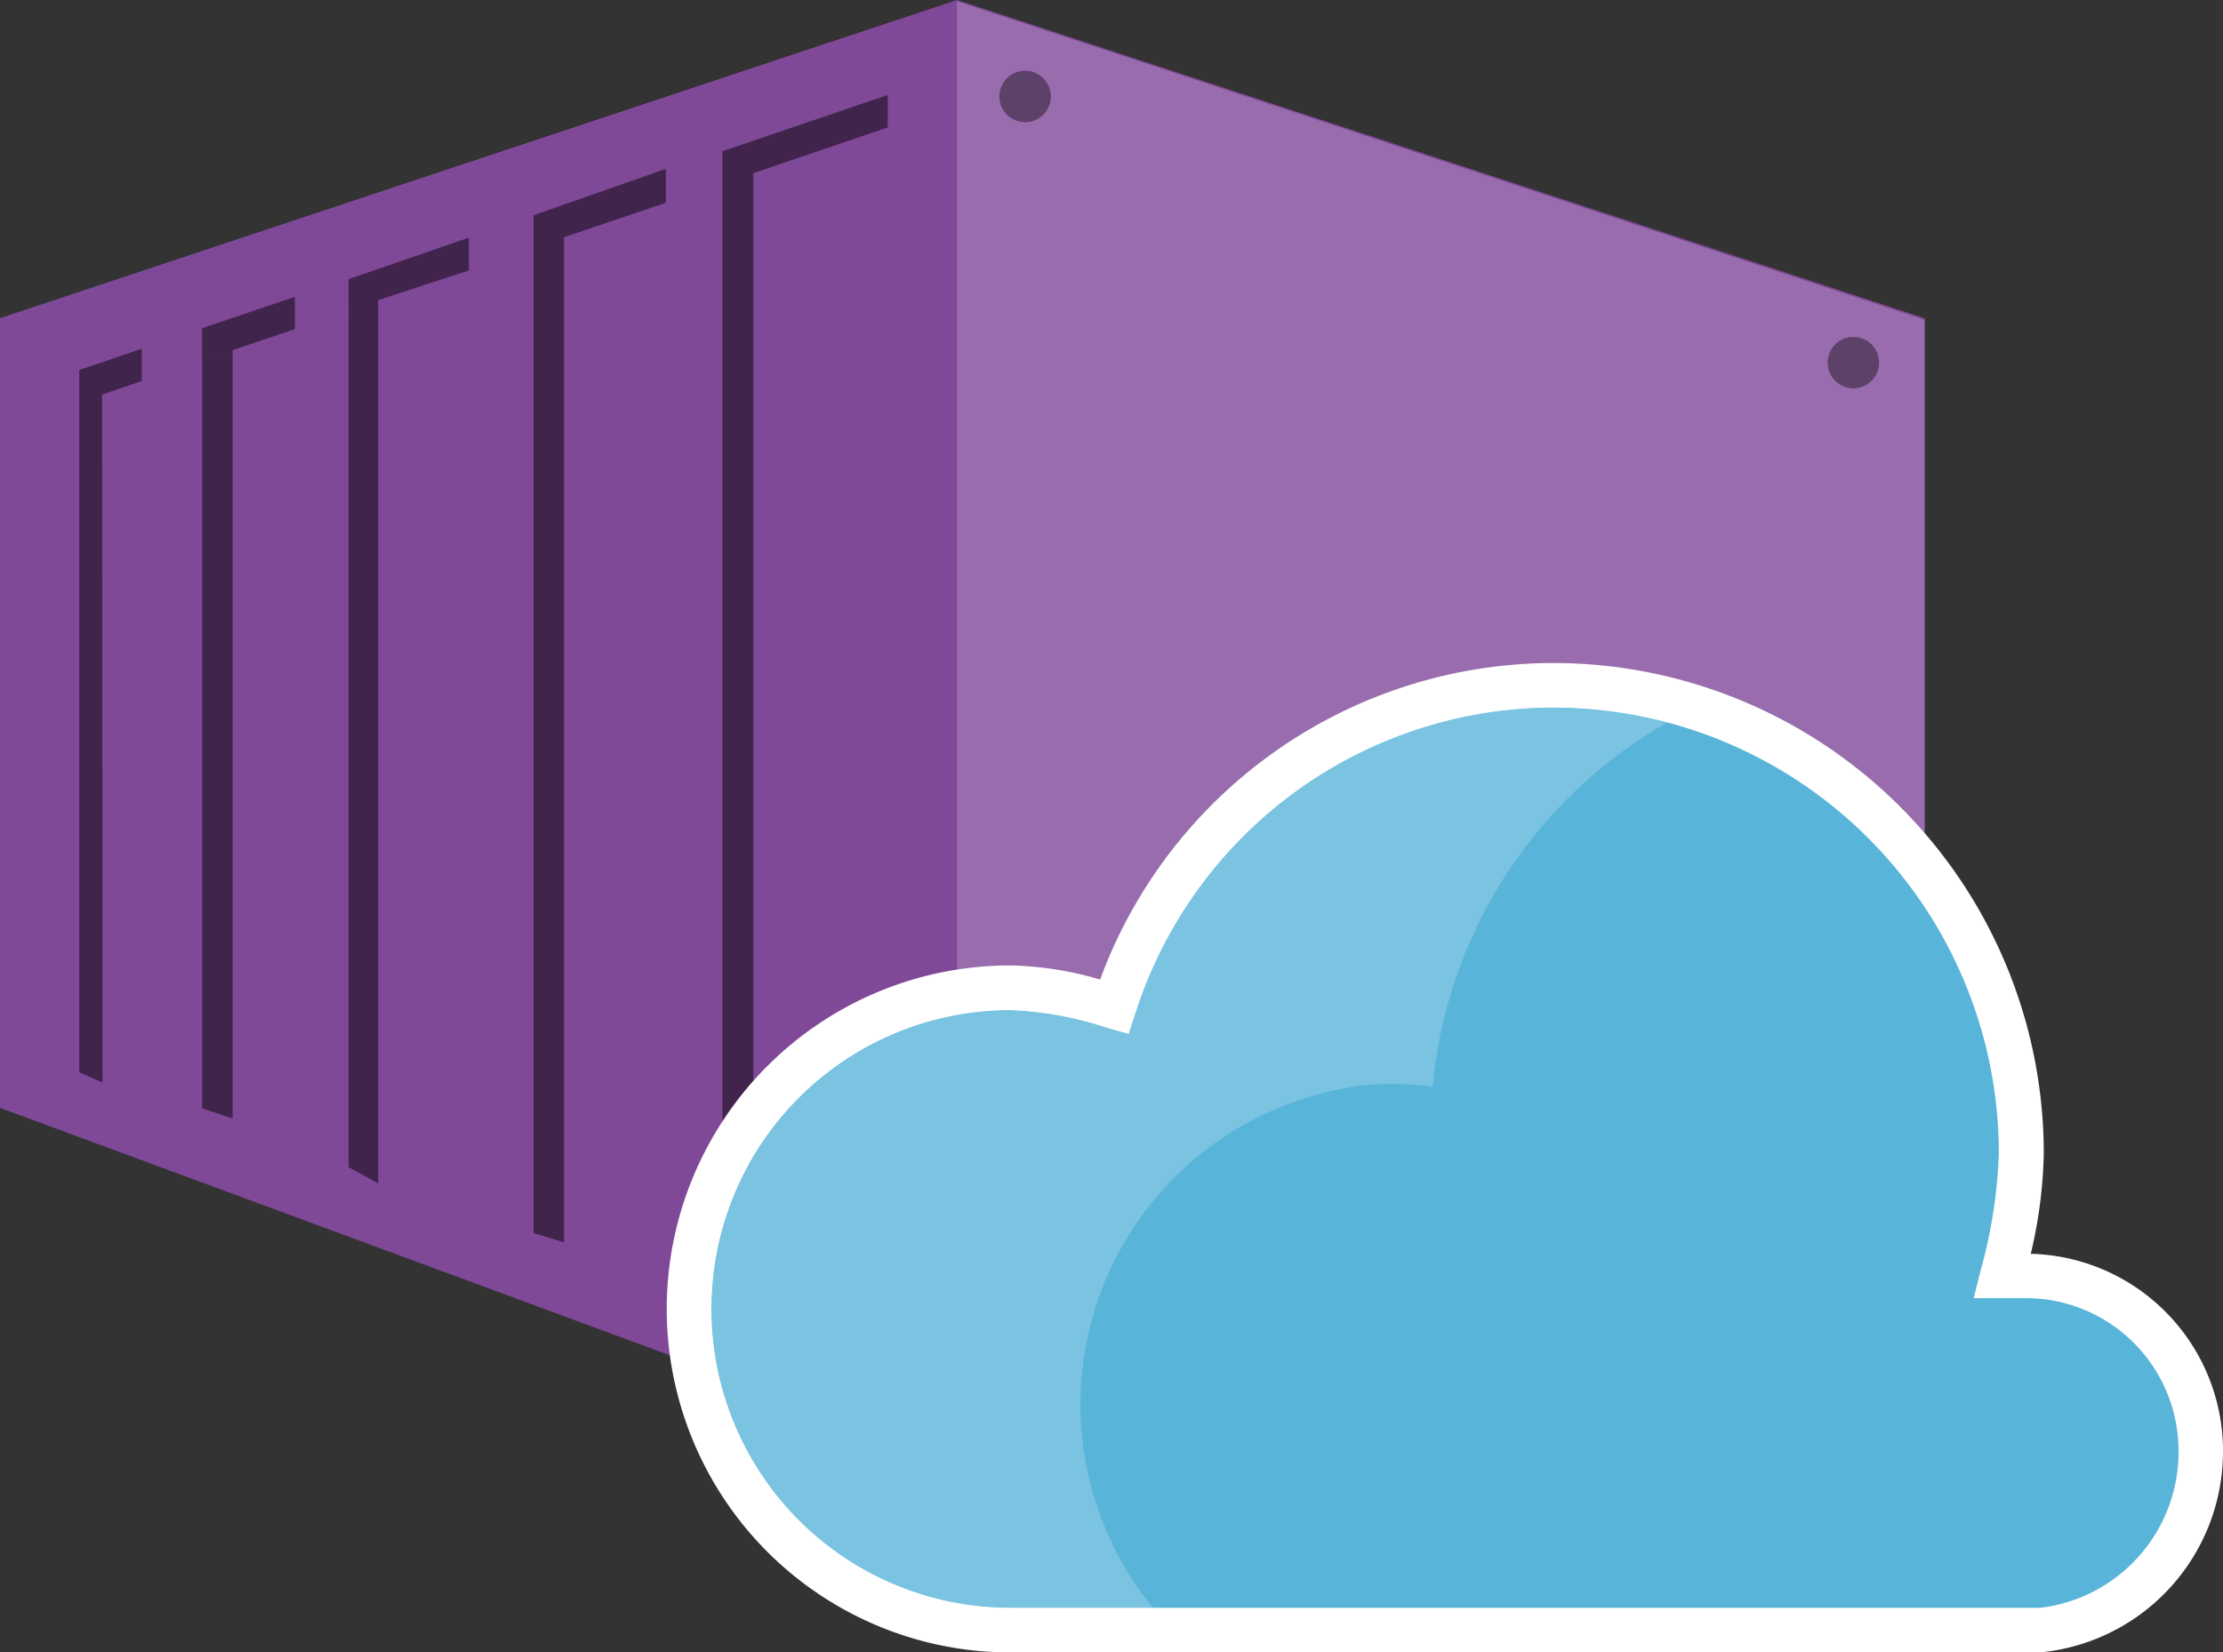 <svg data-slug-id="app-service-container" xmlns="http://www.w3.org/2000/svg" viewBox="0 0 645 479.49">
    <rect x="0" y="0" width="645" height="479.49" fill="#333333" stroke="none"/>
    <polyline fill="#804998" points="277.65 0 0 92.32 0 321.47 257.23 416.5 277.39 424.02 277.39 423.94 558.44 321.94 558.44 92.36 277.65 0"/>
    <path fill="#996dad" d="M537.76,112.66a7.44,7.44,0,1,1,7.44-7.44,7.44,7.44,0,0,1-7.44,7.44M297.43,35.43A7.44,7.44,0,1,1,304.87,28a7.44,7.44,0,0,1-7.44,7.44M277.69.39V281.34a100.45,100.45,0,0,1,15.44-1.19,97.48,97.48,0,0,1,26.06,4.09,140.27,140.27,0,0,1,131.58-91.85,142,142,0,0,1,107.64,49.36l0-148.9L277.69.39"/>
    <path fill="#40244c" d="M29.63,114.49,23,116.75l0,194.4,4.64,2.06,2.11.95-.13-199.67M41.11,101.2,23,107.37v9.38l6.66-2.27h0l11.48-3.91V101.2"/>
    <path fill="#40244c" d="M67.51,101.6l-8.86,3v217l8.86,3v-223m18.1-15.48-27,9.11v9.38l8.86-3v0l18.1-6.11V86.12"/>
    <path d="M58.65,95.23l27-9.11Z"/>
    <path fill="#40244c" d="M109.74,87.23l-8.6,2.93V338.67l8.6,4.73V87.23m26.32-9-15.49,5.27,15.49-5v-.24m0-9.31L101.14,81v9.17l8.6-2.93v-.16l10.82-3.52,15.49-5.27V69"/>
    <path fill="#40244c" d="M163.66,68.89l-8.86,3V357.82l8.86,2.67V68.89M193.2,49,154.8,62.45V71.9l8.86-3v-.07l29.54-10V49"/>
    <path fill="#40244c" d="M218.57,50.21l-8.94,3V325.41a100.16,100.16,0,0,1,8.94-11.71V50.21m39-22.65L209.63,43.87v9.38l8.94-3h0l39-13.27V27.56"/>
    <path fill="#59b4d9" d="M638.55,420.93a50.61,50.61,0,0,0-50.48-50.74H581a149,149,0,0,0,5.5-35.65,134.89,134.89,0,0,0-263.2-42.48,106.94,106.94,0,0,0-30.1-5.5,93.22,93.22,0,1,0,0,186.45H592a52.12,52.12,0,0,0,46.53-52.07"/>
    <path fill="#fff" d="M293.13,479.49a99.67,99.67,0,0,1,0-199.35,97.48,97.48,0,0,1,26.06,4.09,140.27,140.27,0,0,1,131.58-91.85A142.33,142.33,0,0,1,593,334.58a136,136,0,0,1-3.78,29.24A57.23,57.23,0,0,1,645,420.93a58.57,58.57,0,0,1-52.42,58.48l-299.45.09m0-186.41a86.73,86.73,0,0,0,0,173.46H591.94a45.54,45.54,0,0,0,40.16-45.62,44.33,44.33,0,0,0-44.29-44.25H572.67l2-8a144.43,144.43,0,0,0,5.29-34.1A129.43,129.43,0,0,0,450.73,205.28,127.58,127.58,0,0,0,329.38,294L327.44,300l-6-1.68a100.66,100.66,0,0,0-28.34-5.2"/>
    <path fill="#7ac3e1" d="M450.73,205.28A127.58,127.58,0,0,0,329.38,294L327.44,300l-6-1.68a100.66,100.66,0,0,0-28.34-5.2,86.73,86.73,0,0,0,0,173.46h41.49a93.19,93.19,0,0,1,51-149.81,75.73,75.73,0,0,1,30.1-1.38A136,136,0,0,1,483.82,209.6a129.63,129.63,0,0,0-33.09-4.32"/>
    <path fill="#fff" d="M450,198.88A134.16,134.16,0,0,0,322.5,292.1a107,107,0,0,0-30.1-5.5,93.22,93.22,0,0,0,0,186.41h48q-3.08-3.12-5.81-6.45H293.13a86.73,86.73,0,0,1,0-173.46,100.66,100.66,0,0,1,28.34,5.2l6,1.68,1.94-5.93a127.58,127.58,0,0,1,121.35-88.75,129.63,129.63,0,0,1,33.09,4.32q3.59-2,7.33-3.89A129.2,129.2,0,0,0,450,198.88"/>
    <path fill="#5c4168" d="M297.43,20.55A7.44,7.44,0,1,0,304.87,28a7.44,7.44,0,0,0-7.44-7.44"/>
    <path fill="#5c4168" d="M537.76,97.78a7.44,7.44,0,1,0,7.44,7.44,7.44,7.44,0,0,0-7.44-7.44"/>
    <path fill="#c0a4cc" d="M23,116.75h0m35.69-12.14-29,9.87h0l29-9.87m42.48-14.45L67.51,101.6l33.63-11.44m19.42-6.61h0l-10.82,3.68,10.82-3.68M154.8,71.9l-18.75,6.38L154.8,71.9m54.83-18.65-46,15.64,46-15.64m47.94-16.31h0l-39,13.27h0l39-13.27"/>
    <polyline fill="#a092a6" points="29.63 114.49 22.96 116.75 22.96 116.75 29.63 114.49 29.63 114.49"/>
    <polyline fill="#a092a6" points="67.51 101.6 58.65 104.61 67.51 101.6"/>
    <path fill="#a092a6" d="M109.74,87.23l-8.6,2.93,8.6-2.93m26.32-9-15.49,5.27,15.49-5.27"/>
    <polyline fill="#a092a6" points="163.66 68.89 154.8 71.91 163.66 68.89"/>
    <path fill="#a092a6" d="M218.57,50.21l-8.94,3,8.94-3h0m39-13.27h0"/>
</svg>
